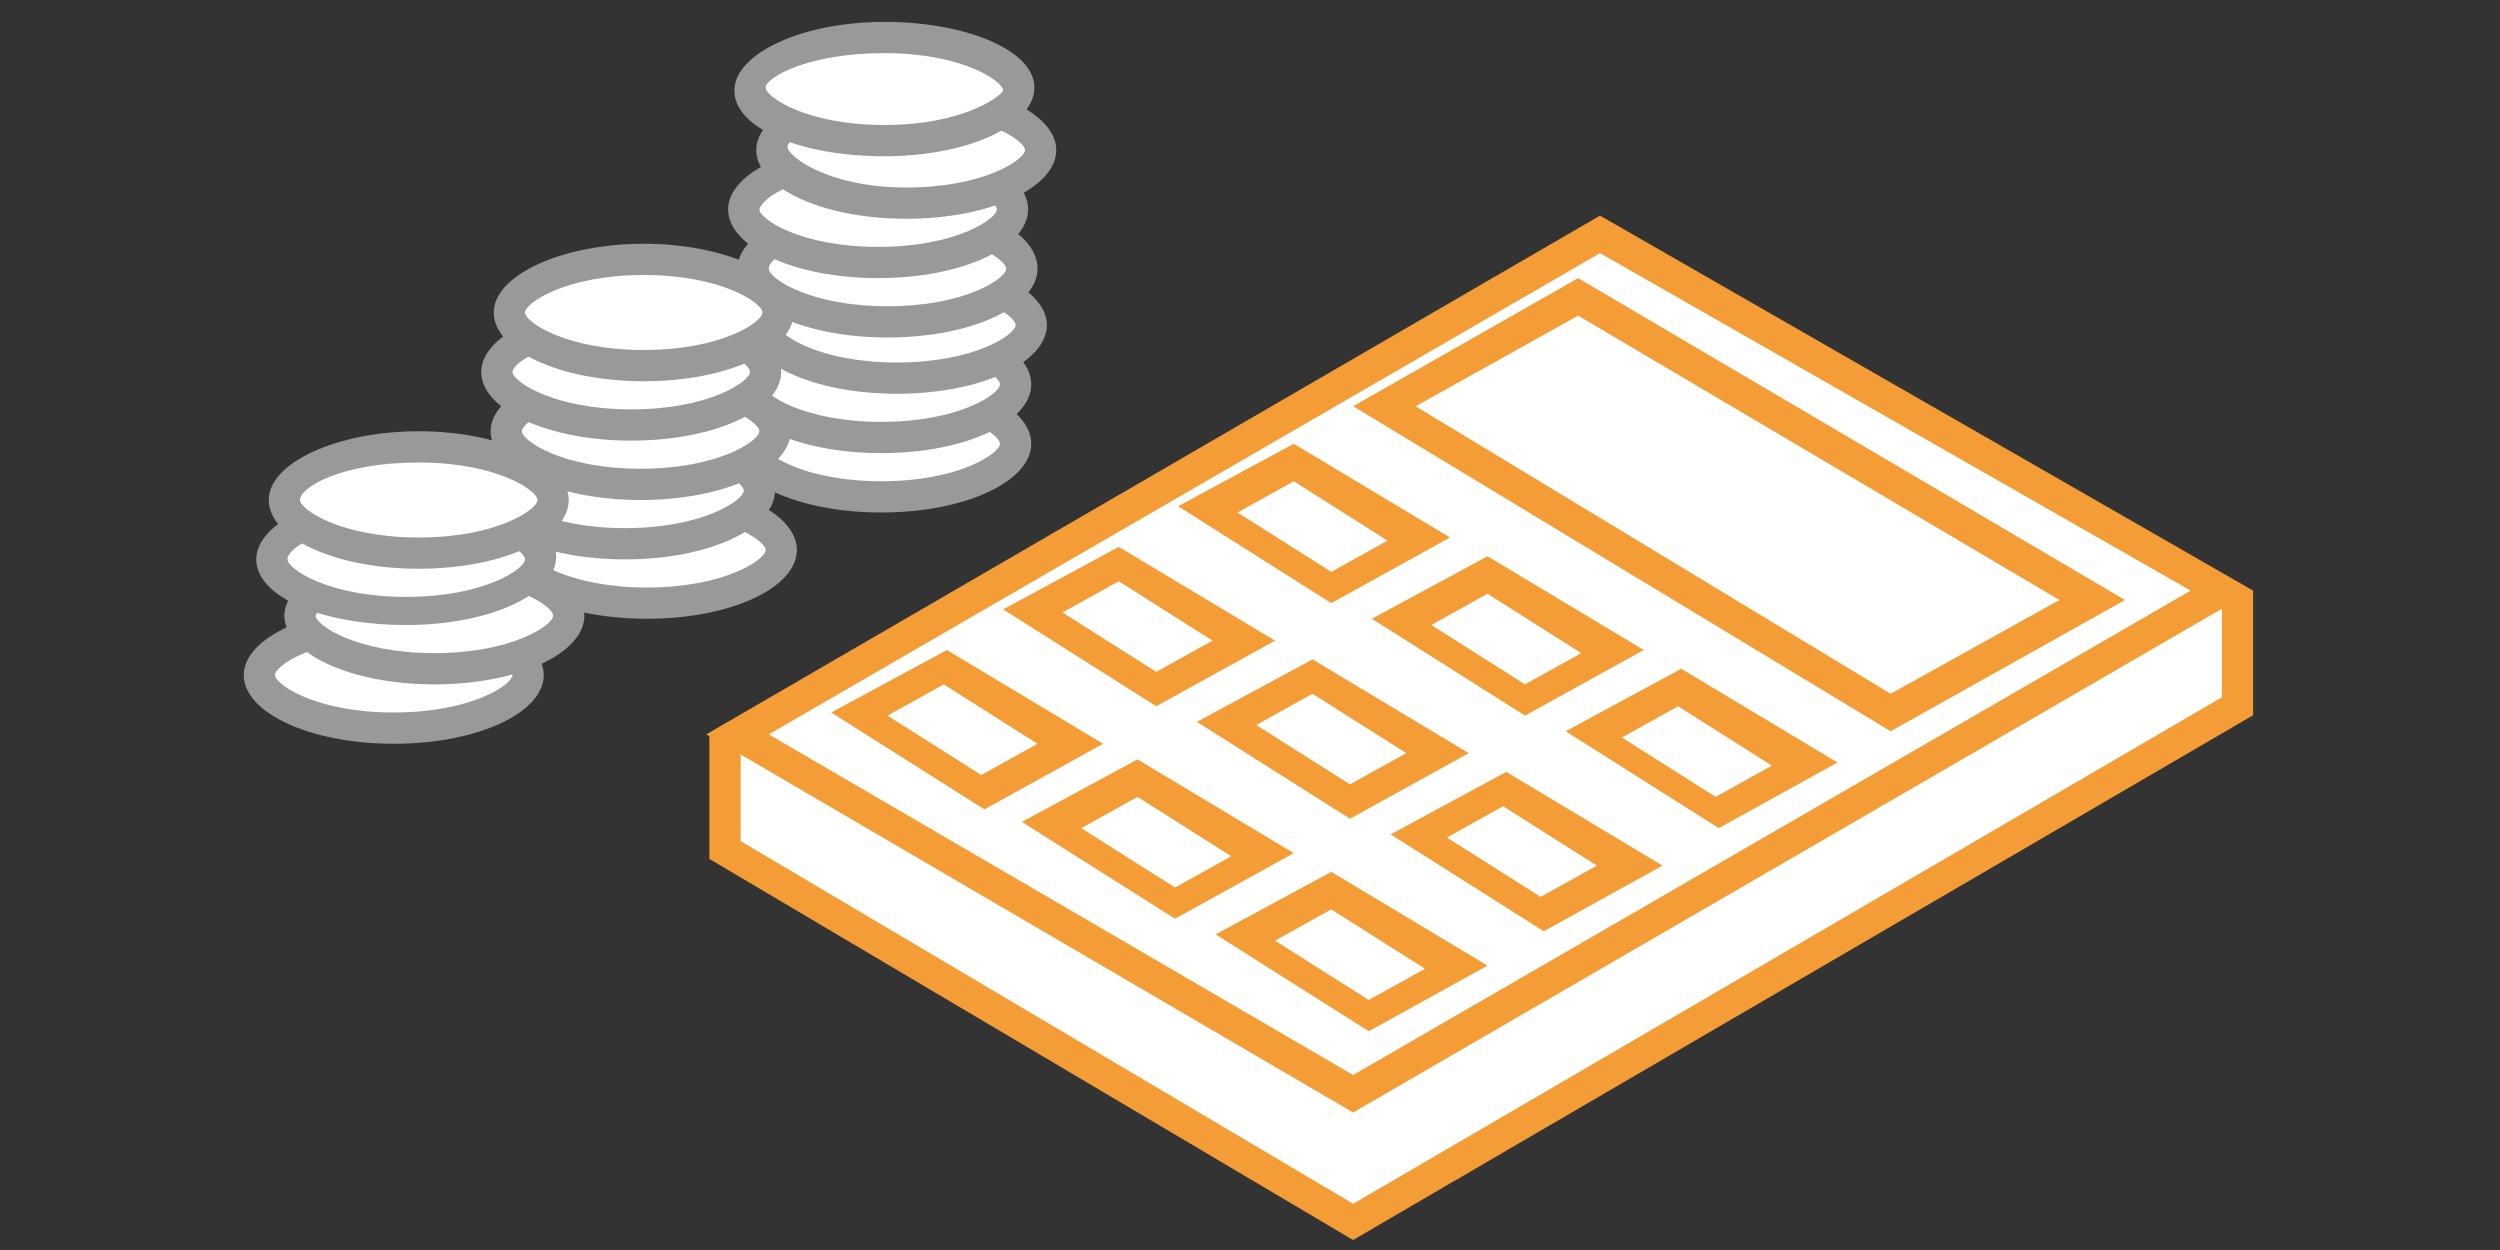 <?xml version="1.0" encoding="utf-8"?>
<!-- Generator: Adobe Illustrator 23.0.1, SVG Export Plug-In . SVG Version: 6.00 Build 0)  -->
<svg version="1.1" id="Layer_1" xmlns="http://www.w3.org/2000/svg" xmlns:xlink="http://www.w3.org/1999/xlink" x="0px" y="0px"
	 viewBox="0 0 80 40" style="enable-background:new 0 0 80 40;" xml:space="preserve">
<rect x="0" y="0" width="80" height="40" fill="#333333" stroke="none"/>
<style type="text/css">
	.st0{fill:#FFFFFF;}
	.st1{fill:#999999;}
	.st2{fill:#FFFFFF;stroke:#F49D37;stroke-miterlimit:10;}
	.st3{fill:#F49D37;}
</style>
<g>
	<ellipse class="st0" cx="28.2" cy="14.2" rx="4.3" ry="1.7"/>
	<path class="st1" d="M28.2,13c2.5,0,3.8,0.9,3.8,1.2c0,0.3-1.3,1.2-3.8,1.2s-3.8-0.9-3.8-1.2C24.5,13.9,25.7,13,28.2,13 M28.2,12
		c-2.6,0-4.8,1-4.8,2.2s2.1,2.2,4.8,2.2s4.8-1,4.8-2.2S30.9,12,28.2,12L28.2,12z"/>
</g>
<g>
	<path class="st0" d="M28.2,14c-2.7,0-4.3-1-4.3-1.7s1.6-1.7,4.3-1.7s4.3,1,4.3,1.7S30.9,14,28.2,14z"/>
	<path class="st1" d="M28.2,11.1c2.5,0,3.8,0.9,3.8,1.2c0,0.3-1.3,1.2-3.8,1.2s-3.8-0.9-3.8-1.2C24.5,12,25.7,11.1,28.2,11.1
		 M28.2,10.1c-2.6,0-4.8,1-4.8,2.2s2.1,2.2,4.8,2.2s4.8-1,4.8-2.2S30.9,10.1,28.2,10.1L28.2,10.1z"/>
</g>
<g>
	<ellipse class="st0" cx="28.7" cy="10.4" rx="4.3" ry="1.7"/>
	<path class="st1" d="M28.7,9.2c2.5,0,3.8,0.9,3.8,1.2c0,0.3-1.3,1.2-3.8,1.2s-3.8-0.9-3.8-1.2C24.9,10.1,26.2,9.2,28.7,9.2
		 M28.7,8.2c-2.6,0-4.8,1-4.8,2.2s2.1,2.2,4.8,2.2s4.8-1,4.8-2.2S31.3,8.2,28.7,8.2L28.7,8.2z"/>
</g>
<g>
	<path class="st0" d="M28.4,10.2c-2.7,0-4.3-1-4.3-1.7s1.6-1.7,4.3-1.7s4.3,1,4.3,1.7S31,10.2,28.4,10.2z"/>
	<path class="st1" d="M28.4,7.4c2.5,0,3.8,0.9,3.8,1.2c0,0.3-1.3,1.2-3.8,1.2s-3.8-0.9-3.8-1.2C24.6,8.2,25.9,7.4,28.4,7.4
		 M28.4,6.4c-2.6,0-4.8,1-4.8,2.2c0,1.2,2.1,2.2,4.8,2.2s4.8-1,4.8-2.2C33.2,7.3,31,6.4,28.4,6.4L28.4,6.4z"/>
</g>
<g>
	<ellipse class="st0" cx="28.1" cy="6.6" rx="4.3" ry="1.7"/>
	<path class="st1" d="M28.1,5.5c2.5,0,3.8,0.9,3.8,1.2c0,0.3-1.3,1.2-3.8,1.2s-3.8-0.9-3.8-1.2C24.4,6.3,25.6,5.5,28.1,5.5
		 M28.1,4.5c-2.6,0-4.8,1-4.8,2.2s2.1,2.2,4.8,2.2s4.8-1,4.8-2.2S30.8,4.5,28.1,4.5L28.1,4.5z"/>
</g>
<g>
	<ellipse class="st0" cx="29" cy="4.7" rx="4.3" ry="1.7"/>
	<path class="st1" d="M29,3.6c2.5,0,3.8,0.9,3.8,1.2c0,0.3-1.3,1.2-3.8,1.2S25.2,5,25.2,4.7C25.2,4.4,26.5,3.6,29,3.6 M29,2.6
		c-2.6,0-4.8,1-4.8,2.2s2.1,2.2,4.8,2.2s4.8-1,4.8-2.2S31.6,2.6,29,2.6L29,2.6z"/>
</g>
<g>
	<ellipse class="st0" cx="28.3" cy="2.8" rx="4.3" ry="1.7"/>
	<path class="st1" d="M28.3,1.7c2.5,0,3.8,0.9,3.8,1.2C32,3.1,30.8,4,28.3,4c-2.5,0-3.8-0.9-3.8-1.2C24.5,2.5,25.8,1.7,28.3,1.7
		 M28.3,0.7c-2.6,0-4.8,1-4.8,2.2S25.6,5,28.3,5s4.8-1,4.8-2.2S30.9,0.7,28.3,0.7L28.3,0.7z"/>
</g>
<polyline class="st2" points="23.2,23.5 23.2,27.2 43.3,39.1 71.6,22.6 71.6,18.9 "/>
<g>
	<polygon class="st0" points="23.6,23.5 51.2,7.5 71.2,18.9 43.3,35 	"/>
	<path class="st3" d="M51.2,8.1l18.9,10.8L43.3,34.4L24.6,23.5L51.2,8.1 M51.2,6.9L22.6,23.5l20.7,12.1l28.8-16.7L51.2,6.9L51.2,6.9
		z"/>
</g>
<g>
	<polygon class="st0" points="44.3,13 50.5,9.5 67,19.2 60.5,22.8 	"/>
	<path class="st3" d="M50.5,10.1l15.4,9.1l-5.4,3l-15.2-9.2L50.5,10.1 M50.5,8.9L43.3,13l17.2,10.4l7.5-4.2L50.5,8.9L50.5,8.9z"/>
</g>
<g>
	<polygon class="st0" points="51,23.5 53.7,22 57.7,24.4 54.9,25.9 	"/>
	<path class="st3" d="M53.7,22.6l3,1.9l-1.8,1l-3-1.9L53.7,22.6 M53.8,21.4l-3.7,2l4.9,3.1l3.8-2.1L53.8,21.4L53.8,21.4z"/>
</g>
<g>
	<polygon class="st0" points="45.4,26.7 48.2,25.3 52.2,27.7 49.4,29.2 	"/>
	<path class="st3" d="M48.1,25.8l3,1.9l-1.8,1l-3-1.9L48.1,25.8 M48.2,24.7l-3.7,2l4.9,3.1l3.8-2.1L48.2,24.7L48.2,24.7z"/>
</g>
<g>
	<polygon class="st0" points="39.9,30 42.6,28.5 46.6,31 43.8,32.5 	"/>
	<path class="st3" d="M42.6,29.1l3,1.9l-1.8,1l-3-1.9L42.6,29.1 M42.6,27.9l-3.7,2l4.9,3.1l3.8-2.1L42.6,27.9L42.6,27.9z"/>
</g>
<g>
	<polygon class="st0" points="44.9,19.9 47.6,18.4 51.6,20.8 48.8,22.3 	"/>
	<path class="st3" d="M47.6,19l3,1.9l-1.8,1l-3-1.9L47.6,19 M47.6,17.8l-3.7,2l4.9,3.1l3.8-2.1L47.6,17.8L47.6,17.8z"/>
</g>
<g>
	<polygon class="st0" points="39.3,23.1 42,21.7 46,24.1 43.2,25.6 	"/>
	<path class="st3" d="M42,22.2l3,1.9l-1.8,1l-3-1.9L42,22.2 M42,21.1l-3.7,2l4.9,3.1l3.8-2.1L42,21.1L42,21.1z"/>
</g>
<g>
	<polygon class="st0" points="33.7,26.4 36.4,24.9 40.4,27.4 37.6,28.9 	"/>
	<path class="st3" d="M36.4,25.5l3,1.9l-1.8,1l-3-1.9L36.4,25.5 M36.4,24.3l-3.7,2l4.9,3.1l3.8-2.1L36.4,24.3L36.4,24.3z"/>
</g>
<g>
	<polygon class="st0" points="38.7,16.3 41.4,14.8 45.4,17.3 42.6,18.8 	"/>
	<path class="st3" d="M41.4,15.4l3,1.9l-1.8,1l-3-1.9L41.4,15.4 M41.4,14.2l-3.7,2l4.9,3.1l3.8-2.1L41.4,14.2L41.4,14.2z"/>
</g>
<g>
	<polygon class="st0" points="33.1,19.5 35.8,18.1 39.8,20.5 37,22 	"/>
	<path class="st3" d="M35.8,18.6l3,1.9l-1.8,1l-3-1.9L35.8,18.6 M35.8,17.5l-3.7,2l4.9,3.1l3.8-2.1L35.8,17.5L35.8,17.5z"/>
</g>
<g>
	<polygon class="st0" points="27.5,22.8 30.2,21.3 34.2,23.8 31.5,25.3 	"/>
	<path class="st3" d="M30.2,21.9l3,1.9l-1.8,1l-3-1.9L30.2,21.9 M30.3,20.8l-3.7,2l4.9,3.1l3.8-2.1L30.3,20.8L30.3,20.8z"/>
</g>
<g>
	<ellipse class="st0" cx="20.7" cy="17.6" rx="4.3" ry="1.7"/>
	<path class="st1" d="M20.7,16.4c2.5,0,3.8,0.9,3.8,1.2c0,0.3-1.3,1.2-3.8,1.2s-3.8-0.9-3.8-1.2C17,17.3,18.2,16.4,20.7,16.4
		 M20.7,15.4c-2.6,0-4.8,1-4.8,2.2s2.1,2.2,4.8,2.2s4.8-1,4.8-2.2S23.4,15.4,20.7,15.4L20.7,15.4z"/>
</g>
<g>
	<path class="st0" d="M20,17.3c-2.7,0-4.3-1-4.3-1.7S17.4,14,20,14s4.3,1,4.3,1.7S22.7,17.3,20,17.3z"/>
	<path class="st1" d="M20,14.5c2.5,0,3.8,0.9,3.8,1.2c0,0.3-1.3,1.2-3.8,1.2s-3.8-0.9-3.8-1.2C16.3,15.4,17.5,14.5,20,14.5 M20,13.5
		c-2.6,0-4.8,1-4.8,2.2s2.1,2.2,4.8,2.2s4.8-1,4.8-2.2S22.7,13.5,20,13.5L20,13.5z"/>
</g>
<g>
	<ellipse class="st0" cx="20.5" cy="13.8" rx="4.3" ry="1.7"/>
	<path class="st1" d="M20.5,12.6c2.5,0,3.8,0.9,3.8,1.2c0,0.3-1.3,1.2-3.8,1.2s-3.8-0.9-3.8-1.2C16.7,13.5,18,12.6,20.5,12.6
		 M20.5,11.6c-2.6,0-4.8,1-4.8,2.2s2.1,2.2,4.8,2.2s4.8-1,4.8-2.2S23.1,11.6,20.5,11.6L20.5,11.6z"/>
</g>
<g>
	<ellipse class="st0" cx="20.2" cy="11.9" rx="4.3" ry="1.7"/>
	<path class="st1" d="M20.2,10.7c2.5,0,3.8,0.9,3.8,1.2c0,0.3-1.3,1.2-3.8,1.2s-3.8-0.9-3.8-1.2C16.4,11.6,17.7,10.7,20.2,10.7
		 M20.2,9.7c-2.6,0-4.8,1-4.8,2.2s2.1,2.2,4.8,2.2s4.8-1,4.8-2.2S22.8,9.7,20.2,9.7L20.2,9.7z"/>
</g>
<g>
	<ellipse class="st0" cx="20.6" cy="10" rx="4.3" ry="1.7"/>
	<path class="st1" d="M20.6,8.8c2.5,0,3.8,0.9,3.8,1.2c0,0.3-1.3,1.2-3.8,1.2s-3.8-0.9-3.8-1.2C16.8,9.7,18.1,8.8,20.6,8.8
		 M20.6,7.8c-2.6,0-4.8,1-4.8,2.2s2.1,2.2,4.8,2.2s4.8-1,4.8-2.2S23.2,7.8,20.6,7.8L20.6,7.8z"/>
</g>
<g>
	<path class="st0" d="M12.6,23.3c-2.7,0-4.3-1-4.3-1.7s1.6-1.7,4.3-1.7s4.3,1,4.3,1.7S15.2,23.3,12.6,23.3z"/>
	<path class="st1" d="M12.6,20.4c2.5,0,3.8,0.9,3.8,1.2c0,0.3-1.3,1.2-3.8,1.2s-3.8-0.9-3.8-1.2C8.8,21.3,10.1,20.4,12.6,20.4
		 M12.6,19.4c-2.6,0-4.8,1-4.8,2.2s2.1,2.2,4.8,2.2s4.8-1,4.8-2.2S15.2,19.4,12.6,19.4L12.6,19.4z"/>
</g>
<g>
	<ellipse class="st0" cx="13.9" cy="19.7" rx="4.3" ry="1.7"/>
	<path class="st1" d="M13.9,18.5c2.5,0,3.8,0.9,3.8,1.2c0,0.3-1.3,1.2-3.8,1.2s-3.8-0.9-3.8-1.2C10.2,19.4,11.4,18.5,13.9,18.5
		 M13.9,17.5c-2.6,0-4.8,1-4.8,2.2s2.1,2.2,4.8,2.2s4.8-1,4.8-2.2S16.6,17.5,13.9,17.5L13.9,17.5z"/>
</g>
<g>
	<ellipse class="st0" cx="13" cy="17.8" rx="4.3" ry="1.7"/>
	<path class="st1" d="M13,16.7c2.5,0,3.8,0.9,3.8,1.2c0,0.3-1.3,1.2-3.8,1.2s-3.8-0.9-3.8-1.2C9.2,17.5,10.5,16.7,13,16.7 M13,15.7
		c-2.6,0-4.8,1-4.8,2.2S10.3,20,13,20s4.8-1,4.8-2.2S15.6,15.7,13,15.7L13,15.7z"/>
</g>
<g>
	<ellipse class="st0" cx="13.4" cy="15.9" rx="4.3" ry="1.7"/>
	<path class="st1" d="M13.4,14.8c2.5,0,3.8,0.9,3.8,1.2c0,0.3-1.3,1.2-3.8,1.2s-3.8-0.9-3.8-1.2C9.6,15.6,10.9,14.8,13.4,14.8
		 M13.4,13.8c-2.6,0-4.8,1-4.8,2.2s2.1,2.2,4.8,2.2s4.8-1,4.8-2.2S16,13.8,13.4,13.8L13.4,13.8z"/>
</g>
</svg>
